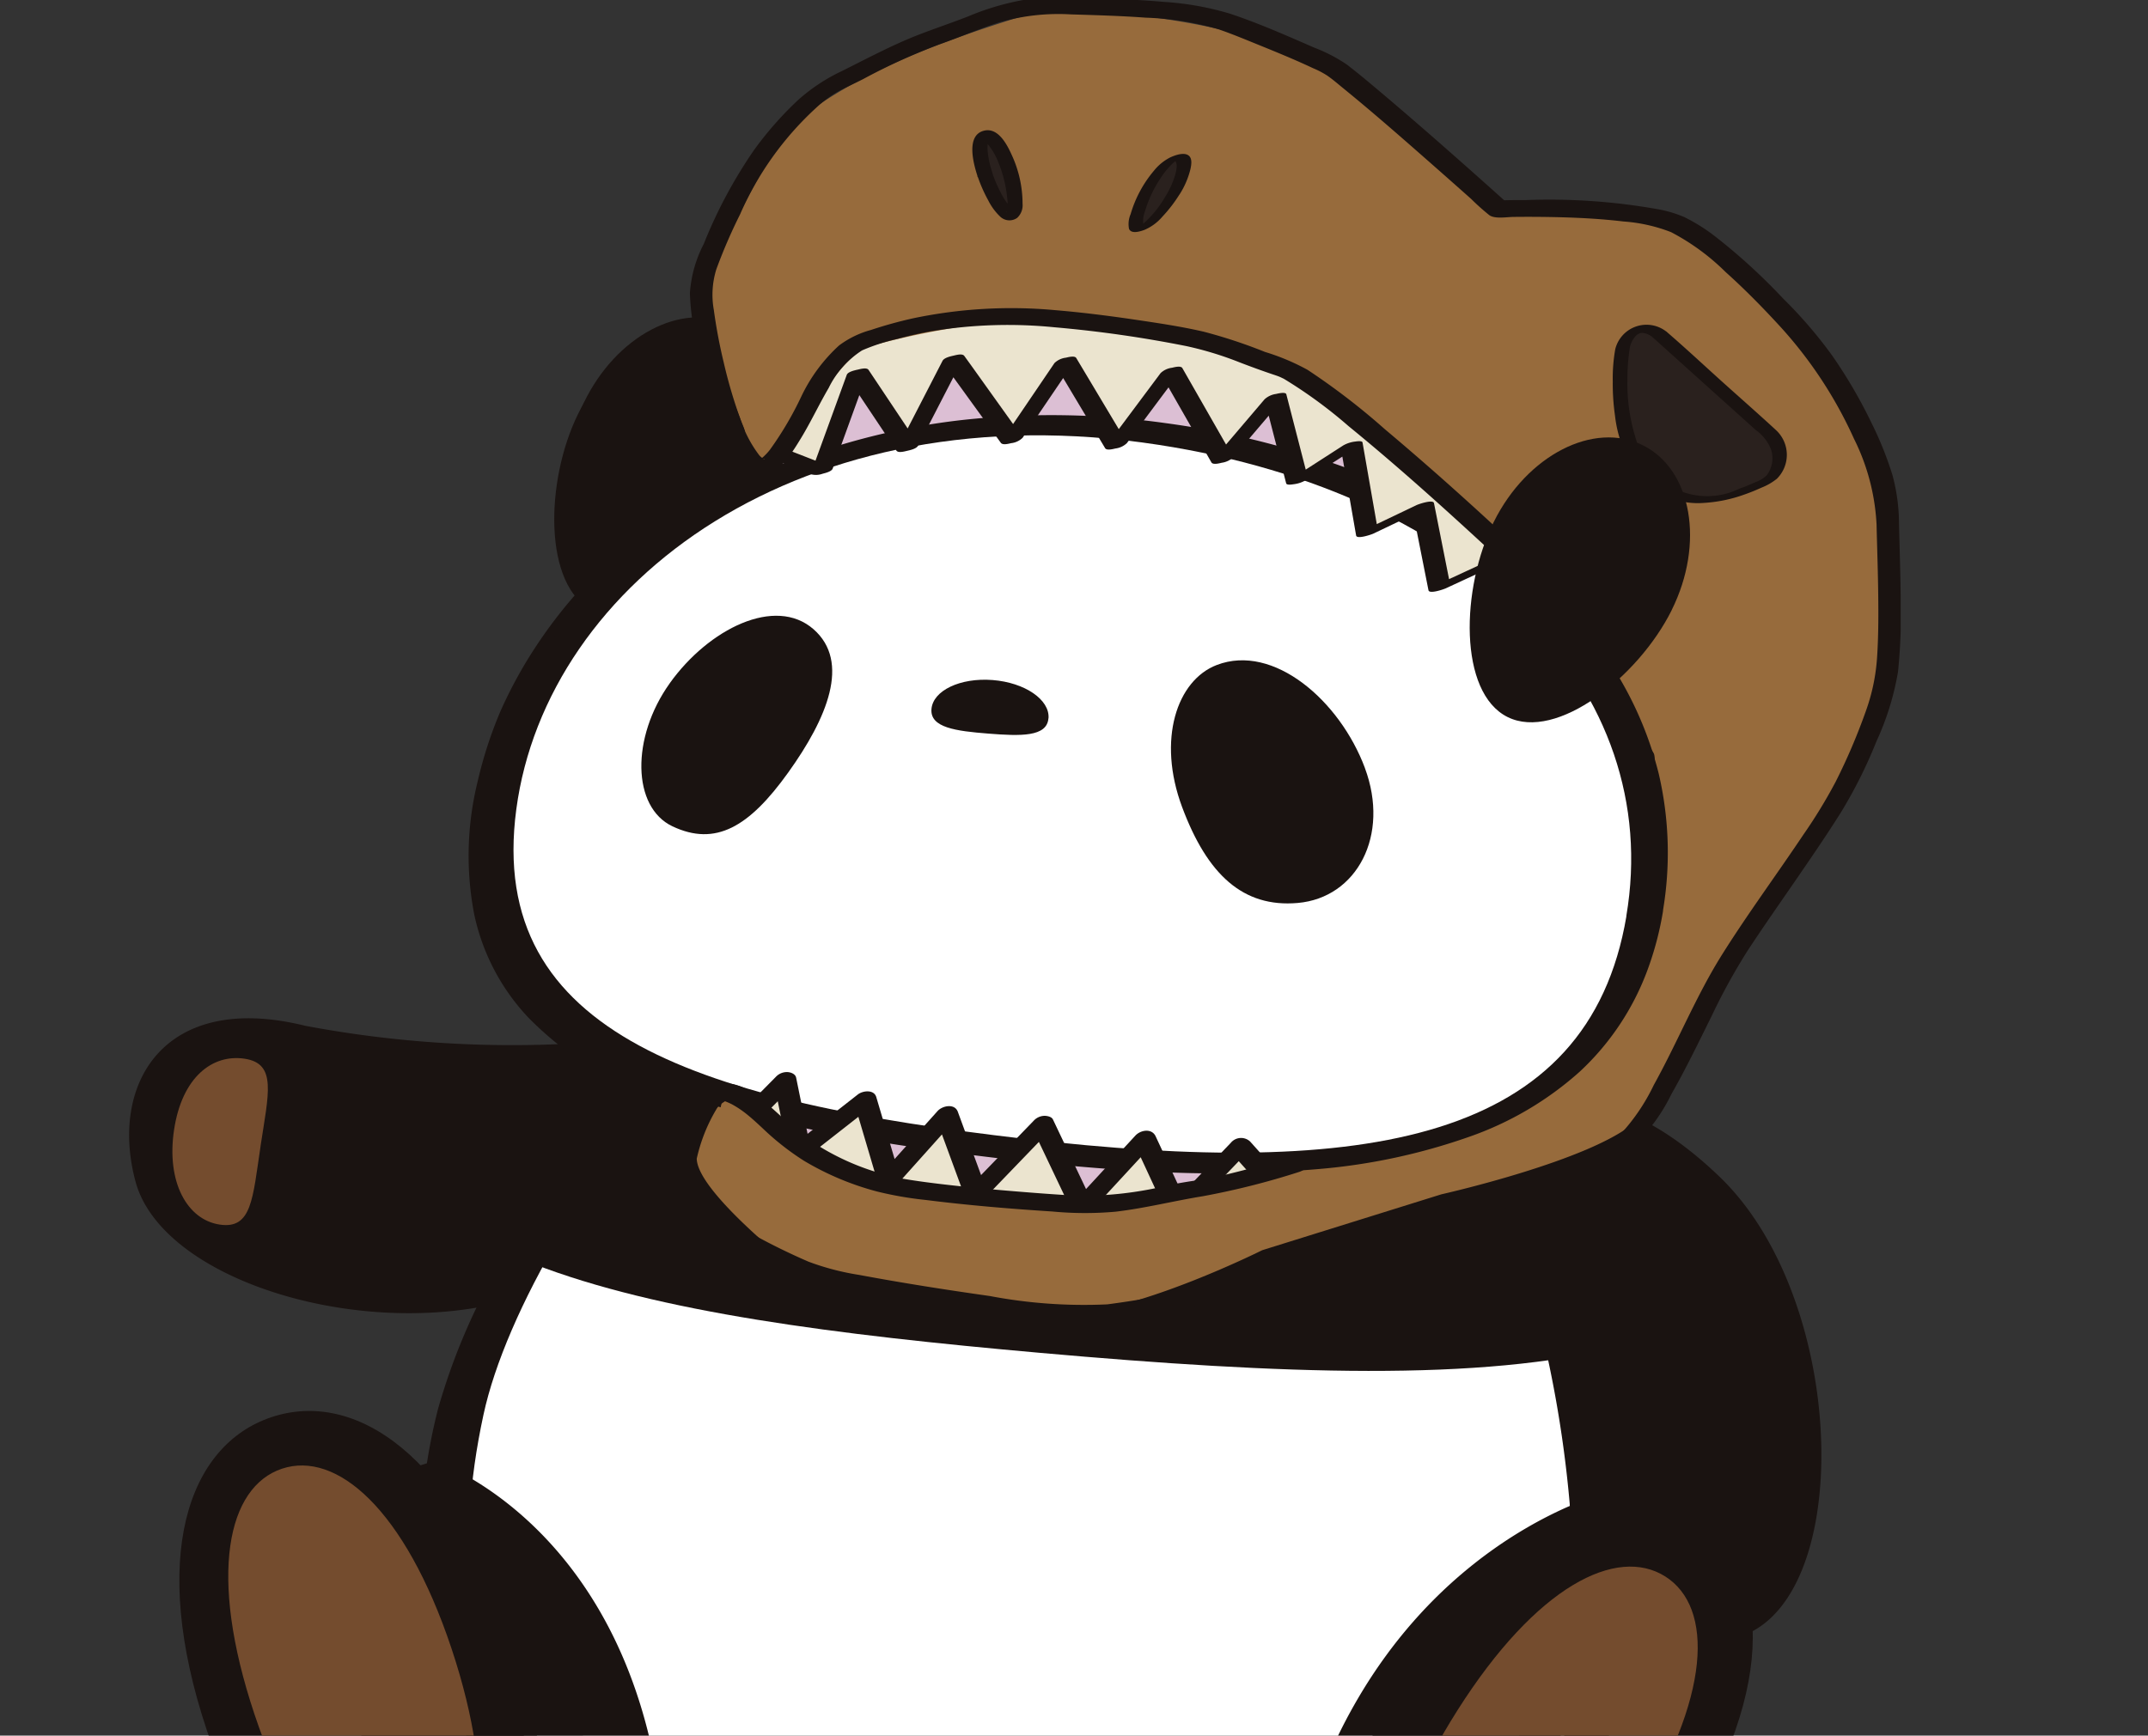 <svg xmlns="http://www.w3.org/2000/svg" xmlns:xlink="http://www.w3.org/1999/xlink" width="73" height="59" viewBox="0 0 73 59">
  <rect x="0" y="0" width="73" height="59" fill="#333333" stroke="none"/>
  <defs>
    <clipPath id="clip-path">
      <rect id="長方形_152" data-name="長方形 152" width="73" height="59" transform="translate(34 942.088)" fill="#fff" stroke="#707070" stroke-width="1"/>
    </clipPath>
    <clipPath id="clip-path-2">
      <rect id="長方形_92" data-name="長方形 92" width="60.207" height="68.74" fill="none"/>
    </clipPath>
  </defs>
  <g id="マスクグループ_12" data-name="マスクグループ 12" transform="translate(-34 -942.088)" clip-path="url(#clip-path)">
    <g id="グループ_256" data-name="グループ 256" transform="translate(38.388 942.001)">
      <g id="グループ_111" data-name="グループ 111" clip-path="url(#clip-path-2)">
        <path id="パス_561" data-name="パス 561" d="M15.374,203.028a37.874,37.874,0,0,1-9.39-.584c-4.8-1.188-6.664,1.977-5.765,5.3,1.069,3.946,10.224,6.1,15.154,2.979,5.522-3.5,4.6-7.811,0-7.691" transform="translate(0 -167.487)" fill="#1a1311"/>
        <path id="パス_562" data-name="パス 562" d="M11.567,213.069c-.27,1.785-.294,2.836-1.393,2.669s-1.817-1.439-1.547-3.224,1.3-2.581,2.4-2.414.809,1.184.539,2.969" transform="translate(-7.099 -174.023)" fill="#744c2e"/>
        <path id="パス_563" data-name="パス 563" d="M96.28,178.076c.038,1.6.041,3.211-.079,4.812l.014-.186a17.122,17.122,0,0,1-1.3,5.753,10.672,10.672,0,0,1-.741,1.37l.127-.2a9.707,9.707,0,0,1-1.332,1.646q-.094.093-.19.183l-.1.09c-.043.039-.2.179-.011.011s.041-.037,0,0l-.1.087q-.111.092-.225.181c-.3.238-.621.455-.947.661-.16.1.375-.226.157-.1l-.125.074q-.135.079-.273.154-.273.15-.553.285c-.093.045-.186.089-.28.132-.193.089.445-.2.221-.1L90.38,193q-.317.135-.64.255-.146.055-.294.106l-.16.055-.081.027c-.235.079.322-.1.3-.1-.23.072-.461.143-.693.208s-.485.13-.73.188c-.122.029-.245.056-.367.084-.189.042.537-.113.216-.046l-.214.043c-.549.108-1.1.2-1.655.269q-.212.028-.425.052l-.216.024-.109.012c-.158.017.474-.047.224-.023-.31.03-.62.057-.931.079-1.38.1-2.764.114-4.147.089l-.268-.005-.133,0,.166,0c-.2-.009-.393-.012-.589-.019q-.511-.019-1.021-.047-1-.055-2-.15c-1.2-.115-2.4-.277-3.592-.5l-.2-.039c-.079-.015-.212-.045.146.03l-.1-.02q-.208-.043-.415-.088-.392-.086-.782-.183-.74-.184-1.47-.411a20.315,20.315,0,0,1-2.577-.992q-.28-.131-.555-.273l.209.108a12.811,12.811,0,0,1-3.818-2.911,10.547,10.547,0,0,1-.743-.96l.105.154a10.513,10.513,0,0,1-1.38-2.911,12.841,12.841,0,0,1-.508-3.194,16.883,16.883,0,0,1,.041-1.908l-.014.186a19.085,19.085,0,0,1,.592-3.565,20.606,20.606,0,0,1,1.7-4.118c.462-.875.966-1.727,1.5-2.56l-.127.2a40.635,40.635,0,0,1,3.7-4.885q1.048-1.186,2.191-2.284.28-.268.565-.529.142-.13.286-.259l.134-.119-.111.1.1-.084q.576-.5,1.176-.973t1.225-.909q.313-.219.632-.428.143-.093.287-.185l.165-.1.062-.038c.134-.084-.338.205-.167.1.415-.25.837-.489,1.268-.71q.312-.16.629-.308l.147-.068c.165-.076-.451.2-.171.077q.168-.073.337-.143.314-.129.633-.245.147-.053.3-.1l.084-.028c.21-.071-.369.118-.311.1l.169-.053q.325-.1.655-.183.148-.037.3-.071l.084-.019c.179-.04-.5.1-.323.069l.169-.034q.325-.062.654-.106l.147-.018.063-.007c.2-.024-.342.034-.29.029.112-.01.224-.02.336-.028q.314-.021.629-.023c.116,0,.231,0,.347,0,.142,0-.3-.009-.248-.007l.094,0,.21.009c.468.022.936.067,1.4.134.225.033.45.072.673.114.177.033-.308-.064-.1-.019l.155.033q.176.039.352.082a14.465,14.465,0,0,1,2.58.9q.305.14.6.294l-.209-.108a16.363,16.363,0,0,1,4.956,4.008c.413.489.8,1,1.16,1.528l-.105-.154a21.784,21.784,0,0,1,2.383,4.638A26.1,26.1,0,0,1,96,174.659a30.008,30.008,0,0,1,.276,3.417c.006.227.488.306.61.321a3.326,3.326,0,0,0,1.231-.129,3.245,3.245,0,0,0,1.131-.5.722.722,0,0,0,.368-.583,27.978,27.978,0,0,0-1.284-7.859,22.326,22.326,0,0,0-3.3-6.479,16.939,16.939,0,0,0-4.761-4.41,15.8,15.8,0,0,0-10.2-2.183,16.847,16.847,0,0,0-3.8.986A23.993,23.993,0,0,0,69.861,161a37.449,37.449,0,0,0-5.351,5.277,40.4,40.4,0,0,0-4.073,5.851,21.637,21.637,0,0,0-2.244,5.188,19.933,19.933,0,0,0-.61,4.557A13.434,13.434,0,0,0,58.1,186a10.92,10.92,0,0,0,2.029,3.79,12.39,12.39,0,0,0,3.65,2.951,22.132,22.132,0,0,0,5.838,2.135,43.928,43.928,0,0,0,8.22.976,42.474,42.474,0,0,0,9.007-.5,19.956,19.956,0,0,0,6.74-2.347,13.046,13.046,0,0,0,2.4-1.821,10.556,10.556,0,0,0,1.532-1.929,12.634,12.634,0,0,0,1.634-4.253,28.2,28.2,0,0,0,.49-5.2c.014-.876,0-1.753-.016-2.629-.006-.227-.488-.306-.61-.321a3.325,3.325,0,0,0-1.231.129,3.246,3.246,0,0,0-1.131.5.722.722,0,0,0-.368.583" transform="translate(-47.696 -129.33)" fill="#1a1311"/>
        <path id="パス_564" data-name="パス 564" d="M106.01,181.375c.232,9.657-.995,17.5-17.03,17.49-19.886-.006-23.134-8.562-21.181-17.61,1.5-6.959,11.96-20.607,21.366-20.607s16.558,8.726,16.845,20.727" transform="translate(-55.756 -133.076)" fill="#fff"/>
        <path id="パス_565" data-name="パス 565" d="M80.041,168.1c4.243,1.645,10.263,2.408,17.238,3.027,8.146.723,14.976.987,19.744-.23-1.72-14.763-10.743-19.935-19.564-19.935-7.642,0-14.208,8.089-17.418,17.139" transform="translate(-66.303 -125.05)" fill="#1a1311"/>
        <path id="パス_566" data-name="パス 566" d="M39.807,290.928l3.559-1.1s7.658,2.538,7.874,14.219a21.91,21.91,0,0,1-9.482,2.018Z" transform="translate(-32.975 -240.081)" fill="#1a1311"/>
        <path id="パス_567" data-name="パス 567" d="M228.2,310.324a17.729,17.729,0,0,0,6.958-2.3c3.218-1.988,4.346-12.336,4.346-12.336s-9.3,2.079-11.3,14.635" transform="translate(-189.037 -244.939)" fill="#1a1311"/>
        <path id="パス_568" data-name="パス 568" d="M272.82,223.323a40.033,40.033,0,0,1,1.914,9.209c.168,4.93,3.541,5.947,6.337,4.26,3.323-2.005,2.906-11.375-1.231-15.365-4.633-4.469-8.329-2.513-7.021,1.9" transform="translate(-225.775 -181.325)" fill="#1a1311"/>
        <path id="パス_569" data-name="パス 569" d="M250.37,309.058c-3.309,5.222-7.483,7.243-10.029,5.63s-2.5-6.251.81-11.473,7.1-6.638,9.645-5.024,2.884,5.645-.426,10.867" transform="translate(-197.598 -246.489)" fill="#1a1311"/>
        <path id="パス_570" data-name="パス 570" d="M257.449,319.452c-2.68,4.229-5.723,6.079-7.37,5.035s-1.273-4.585,1.407-8.814,5.413-5.588,7.059-4.545,1.584,4.095-1.1,8.324" transform="translate(-206.339 -257.451)" fill="#744c2e"/>
        <path id="パス_571" data-name="パス 571" d="M21.236,287.362c1.958,5.864.889,10.376-1.97,11.331s-6.425-2.01-8.383-7.874-.662-9.7,2.2-10.651,6.2,1.33,8.156,7.194" transform="translate(-8.24 -231.908)" fill="#1a1311"/>
        <path id="パス_572" data-name="パス 572" d="M27.22,296.978c1.586,4.749,1.1,8.276-.751,8.894s-4.359-1.909-5.945-6.658-.914-7.726.935-8.343,4.175,1.359,5.761,6.107" transform="translate(-16.265 -240.857)" fill="#744c2e"/>
        <path id="パス_573" data-name="パス 573" d="M92.388,69.161c-1.091,2.265-3.826,4.481-5.494,3.677s-1.639-4.324-.548-6.588,3.328-3.449,5-2.645,2.136,3.292,1.045,5.557" transform="translate(-70.889 -52.479)" fill="#1a1311"/>
        <path id="パス_574" data-name="パス 574" d="M104.826,97.16a11.541,11.541,0,0,1-.289,1.332l.093-.327a8.8,8.8,0,0,1-1.026,2.319l.2-.309a7.8,7.8,0,0,1-1.174,1.422l.289-.275a8.538,8.538,0,0,1-1.374,1.052l.367-.226a10.838,10.838,0,0,1-1.889.91l.433-.161a16.328,16.328,0,0,1-2.944.762l.455-.077a32.882,32.882,0,0,1-6.321.344l.431.012c-1.853-.053-3.7-.2-5.546-.395-1.791-.188-3.579-.412-5.353-.723-.9-.157-1.789-.338-2.674-.552l.388.094a20.707,20.707,0,0,1-4.633-1.642l.325.169a9.914,9.914,0,0,1-2.326-1.633l.244.237A6.818,6.818,0,0,1,71.12,97.6l.144.3a7.076,7.076,0,0,1-.658-2.545l.025.33a10.921,10.921,0,0,1,.424-3.714l-.093.327a12.931,12.931,0,0,1,1.526-3.371l-.2.309a14.639,14.639,0,0,1,2.22-2.684l-.289.275a16.553,16.553,0,0,1,2.707-2.079l-.367.226a18.61,18.61,0,0,1,3.23-1.569l-.433.161a21.012,21.012,0,0,1,3.786-1.006l-.455.077a24.183,24.183,0,0,1,4.664-.311l-.431-.012a28.651,28.651,0,0,1,5.843.8l-.387-.094a24.149,24.149,0,0,1,5.41,1.989l-.325-.169a17.619,17.619,0,0,1,4.136,2.936l-.244-.237a13.118,13.118,0,0,1,2.673,3.652l-.144-.3a11.177,11.177,0,0,1,1.076,3.991l-.025-.33a11.627,11.627,0,0,1-.111,2.609.959.959,0,0,0,.412.865,1.789,1.789,0,0,0,1.144.276,1.923,1.923,0,0,0,1.833-1.376,12.193,12.193,0,0,0-.221-4.827,12.661,12.661,0,0,0-2.061-4.308,16.12,16.12,0,0,0-3.706-3.585,22.041,22.041,0,0,0-5.183-2.666,29.524,29.524,0,0,0-6.434-1.52,27.142,27.142,0,0,0-6.746-.03,24.149,24.149,0,0,0-6.221,1.632,19.109,19.109,0,0,0-4.712,2.791,16.146,16.146,0,0,0-3.391,3.7A15.249,15.249,0,0,0,68.3,90.361a14.242,14.242,0,0,0-.773,2.378,10.521,10.521,0,0,0-.117,4.543,7.327,7.327,0,0,0,1.841,3.5,11.925,11.925,0,0,0,3.839,2.6,25.947,25.947,0,0,0,5.075,1.561c1.929.423,3.888.706,5.849.937,2.133.251,4.274.451,6.421.531a40.691,40.691,0,0,0,5.882-.129,25.718,25.718,0,0,0,2.776-.448,17.843,17.843,0,0,0,2.479-.759,10.78,10.78,0,0,0,3.6-2.191,9.189,9.189,0,0,0,1.438-1.674,9.758,9.758,0,0,0,1.027-2.013,12.666,12.666,0,0,0,.578-2.274.959.959,0,0,0-.412-.866,1.79,1.79,0,0,0-1.144-.276,1.924,1.924,0,0,0-1.833,1.376" transform="translate(-55.679 -66.099)" fill="#1a1311"/>
        <path id="パス_575" data-name="パス 575" d="M114.721,103.151c-1.194,7.643-8.665,8.969-20.258,7.777-10.756-1.105-18.2-3.2-17.27-10.9.924-7.681,9.456-14.292,21.521-12.59,10.7,1.51,17.2,8.07,16.008,15.714" transform="translate(-63.879 -72.207)" fill="#fff"/>
        <path id="パス_576" data-name="パス 576" d="M271.555,92.975c-1.091,2.265-3.826,4.481-5.494,3.677s-1.639-4.324-.548-6.588,3.328-3.449,5-2.645,2.136,3.292,1.045,5.557" transform="translate(-219.305 -72.206)" fill="#1a1311"/>
        <path id="パス_577" data-name="パス 577" d="M162.922,137.658c-.041.629-.929.614-2.021.542s-1.974-.173-1.933-.8.96-1.081,2.052-1.009,1.943.64,1.9,1.269" transform="translate(-131.683 -112.974)" fill="#1a1311"/>
        <path id="パス_578" data-name="パス 578" d="M212.749,135.489c.879,2.264-.212,4.385-2.207,4.587-1.848.187-3.068-.922-3.946-3.186s-.238-4.281,1.108-4.816c1.907-.759,4.167,1.151,5.046,3.415" transform="translate(-170.803 -109.266)" fill="#1a1311"/>
        <path id="パス_579" data-name="パス 579" d="M102.967,126.65c-1.291,1.856-1.221,4.205.156,4.833,1.461.666,2.588-.008,3.879-1.864s2.067-3.768.8-4.855c-1.3-1.115-3.54.031-4.831,1.886" transform="translate(-84.529 -102.986)" fill="#1a1311"/>
        <path id="パス_580" data-name="パス 580" d="M105.877,99.461a10.38,10.38,0,0,1-.811,2.694l.086-.182a8.248,8.248,0,0,1-.675,1.176q-.189.272-.4.527c-.034.041-.153.23-.2.236-.008,0,.178-.193.091-.1l-.059.063q-.065.069-.132.137-.226.228-.47.437-.119.1-.242.2l-.124.1-.056.042c-.156.12.111-.068.113-.081-.006.045-.234.164-.276.192q-.141.094-.286.183c-.2.12-.4.232-.6.34s.3-.146.1-.051l-.151.073q-.17.081-.342.155-.335.146-.679.27l-.148.053c-.258.09.361-.121.1-.034q-.191.063-.383.12-.365.109-.734.2c-.255.063-.511.118-.769.17.541-.11.028-.007-.114.018s-.278.047-.417.068c-.583.09-1.169.156-1.757.2q-.218.018-.436.032l-.221.014c-.041,0-.083,0-.124.007.072-.007.33-.017.115-.007q-.469.023-.939.033c-.666.015-1.333.012-2,0-1.479-.036-2.957-.138-4.43-.278l-.557-.054-.25-.026-.157-.016c-.107-.011.269.029.026,0q-.587-.064-1.173-.134-1.112-.132-2.222-.288c-1.376-.2-2.749-.426-4.107-.721-.616-.134-1.229-.282-1.836-.448q-.439-.12-.874-.254c-.075-.023-.149-.048-.223-.07,0,0,.234.076.1.031l-.088-.029q-.217-.072-.433-.148a15.749,15.749,0,0,1-2.88-1.318q-.3-.183-.6-.384l.165.115a7.752,7.752,0,0,1-2.3-2.411l.089.153a7.237,7.237,0,0,1-.918-3.627q0,.089,0,.177a11.952,11.952,0,0,1,1.172-5.026l-.086.182a13.688,13.688,0,0,1,1.437-2.374q.215-.286.445-.561.112-.134.227-.266l.116-.131c.041-.046.119-.123-.072.08l.075-.081q.492-.532,1.034-1.017.562-.5,1.17-.952a.463.463,0,0,0,.075-.055s-.241.174-.113.083l.133-.095q.163-.115.328-.225.324-.217.658-.419t.686-.4q.17-.093.342-.182c.091-.047.323-.158-.063.031L78,85.521q.739-.361,1.507-.658.189-.073.381-.142l.193-.069c.284-.1-.292.1-.058.019q.406-.136.818-.255c.555-.16,1.116-.295,1.681-.411.149-.031-.327.064-.177.035l.107-.02.215-.04q.23-.041.461-.077.441-.07.884-.121.465-.055.932-.091c.153-.012.306-.022.46-.031s-.286.014-.14.008l.116-.006.262-.011q.97-.034,1.94.006.507.021,1.014.061.249.02.5.044c.081.008.361.048.036,0,.094.013.189.021.284.032a29.591,29.591,0,0,1,3.944.742q.45.117.9.249.219.065.438.134c.036.011.072.025.108.035-.232-.064-.119-.039-.066-.021l.241.08q.849.288,1.675.637a20.968,20.968,0,0,1,3.038,1.582q.334.212.659.437l-.165-.115a15.426,15.426,0,0,1,3.655,3.5,12.932,12.932,0,0,1,.736,1.125l-.089-.153a11.458,11.458,0,0,1,1.478,4.37,11.34,11.34,0,0,1,.078,1.317c0-.059,0-.118,0-.177a11.983,11.983,0,0,1-.158,1.918c-.089.544.715.584,1.074.532a2.341,2.341,0,0,0,.942-.32c.183-.12.434-.291.473-.525a11.925,11.925,0,0,0-.156-4.717,12.331,12.331,0,0,0-2-4.255,15.208,15.208,0,0,0-3.52-3.452,21.624,21.624,0,0,0-5.08-2.679,29.16,29.16,0,0,0-6.357-1.56,28.053,28.053,0,0,0-6.9-.08,23.7,23.7,0,0,0-6.108,1.548,19.855,19.855,0,0,0-4.879,2.827,15.894,15.894,0,0,0-3.354,3.611,13.55,13.55,0,0,0-1.9,4.246,10.355,10.355,0,0,0-.189,4.449,7.087,7.087,0,0,0,1.773,3.423,10.993,10.993,0,0,0,3.492,2.386,25.626,25.626,0,0,0,4.948,1.592c1.962.448,3.955.752,5.95,1,2.226.281,4.462.512,6.7.618A40.57,40.57,0,0,0,96.672,108a20.732,20.732,0,0,0,5.088-1.116,11.183,11.183,0,0,0,3.786-2.247,9.006,9.006,0,0,0,2.3-3.479,10.9,10.9,0,0,0,.523-2.008c.091-.544-.717-.584-1.074-.532a2.347,2.347,0,0,0-.943.32c-.183.12-.433.291-.473.525" transform="translate(-56.131 -68.117)" fill="#1a1311"/>
        <path id="パス_581" data-name="パス 581" d="M113.182,102.686c-1.276,7.738-8.861,9.017-20.6,7.709C81.685,109.182,74.16,107,75.166,99.2c1-7.778,9.709-14.406,21.924-12.577,10.838,1.623,17.367,8.329,16.091,16.067" transform="translate(-62.191 -71.499)" fill="#fff"/>
        <path id="パス_582" data-name="パス 582" d="M162.289,137.419c-.047.637-.947.614-2.053.532s-2-.192-1.952-.83.982-1.087,2.089-1.005,1.964.665,1.917,1.3" transform="translate(-131.115 -112.746)" fill="#1a1311"/>
        <path id="パス_583" data-name="パス 583" d="M212.739,135.675c.871,2.3-.253,4.443-2.277,4.631-1.875.174-3.1-.961-3.973-3.264s-.2-4.341,1.164-4.872c1.94-.753,4.215,1.2,5.086,3.506" transform="translate(-170.725 -109.349)" fill="#1a1311"/>
        <path id="パス_584" data-name="パス 584" d="M101.441,125.855c-1.325,1.87-1.274,4.252.116,4.9,1.475.688,2.624.014,3.949-1.856s2.128-3.8.848-4.915c-1.312-1.142-3.588,0-4.913,1.87" transform="translate(-83.235 -102.327)" fill="#1a1311"/>
        <path id="パス_585" data-name="パス 585" d="M272.495,97.187c-1.126,2.286-3.917,4.509-5.6,3.68s-1.624-4.4-.5-6.683,3.4-3.468,5.088-2.638,2.137,3.355,1.011,5.642" transform="translate(-220.002 -75.614)" fill="#1a1311"/>
        <path id="パス_586" data-name="パス 586" d="M91.081,71.5c-1.126,2.286-3.917,4.509-5.6,3.68s-1.624-4.4-.5-6.683,3.4-3.468,5.088-2.638,2.137,3.355,1.011,5.642" transform="translate(-69.724 -54.336)" fill="#1a1311"/>
        <rect id="長方形_90" data-name="長方形 90" width="5.999" height="20.139" transform="translate(20.842 40.532) rotate(-87.955)" fill="#dcbfd4"/>
        <rect id="長方形_91" data-name="長方形 91" width="5.999" height="23.266" transform="translate(21.51 15.817) rotate(-87.955)" fill="#dcbfd4"/>
        <path id="パス_587" data-name="パス 587" d="M92.321,70.746c-1.128,2.265-3.909,4.46-5.577,3.629S85.151,70,86.279,67.737s3.395-3.427,5.063-2.6,2.107,3.34.979,5.605" transform="translate(-70.79 -53.738)" fill="#1a1311"/>
        <path id="パス_588" data-name="パス 588" d="M139.95,40.17s-4.5,1.126-6.493,1.74a32.955,32.955,0,0,1-8.28,1.334c-.652.026-6.255-.157-8.1-1.318-1.052-.663-3.439-2.519-3.439-2.519a5.674,5.674,0,0,0-1.233,2.464c.02,1.171,3.533,3.881,3.533,3.881s7.4,1.465,9.119,1.39c2.463-.107,6.566-2.158,6.566-2.158l6.09-1.9s5.108-1.143,6.6-2.474c1.091-.971,3.423-6.28,3.423-6.28s3.628-4.7,4.414-6.8c1.21-3.228,1.1-10.174-1.631-12.657-.981-.892-3.687-4.608-5.033-4.832-1.267-.211-5.973-.425-5.973-.425s-3.9-3.216-5.633-4.679c-1.783-1.5-8.4-2.544-10.739-1.8-2.219.7-5.588,1.866-7.718,3.794a40.921,40.921,0,0,0-2.738,5.342c-.271.829,1.05,4.118,1.565,5.344.119.283.57.855.775.652,1.165-1.15,2.362-4.292,3.853-4.624,2.13-.475,11.422.327,12.524.734,1.38.51,3.428,3.295,5.262,4.834,2.144,1.8,7.32,7.269,8.258,8.87.532.908-4.976,12.085-4.976,12.085" transform="translate(-93.114 -2.398)" fill="#976b3c"/>
        <path id="パス_589" data-name="パス 589" d="M296.6,65.83l3.726,3.352a1.027,1.027,0,0,1-.115,1.622,3.681,3.681,0,0,1-3.492.263c-1.406-.852-1.618-3.113-1.4-4.7a.763.763,0,0,1,1.284-.534" transform="translate(-244.572 -54.357)" fill="#2a211e"/>
        <path id="パス_590" data-name="パス 590" d="M295.168,65.288l1.438,1.294,2.047,1.841a1.484,1.484,0,0,1,.514.649.964.964,0,0,1-.136.881.987.987,0,0,1-.376.235c-.183.084-.369.162-.559.227a2.476,2.476,0,0,1-3.5-1.634,6.277,6.277,0,0,1-.306-2.1,6.863,6.863,0,0,1,.074-1.007.808.808,0,0,1,.2-.439.323.323,0,0,1,.217-.115.6.6,0,0,1,.385.168.338.338,0,0,0,.329,0c.051-.022.219-.124.133-.2a1.094,1.094,0,0,0-1.751.585,5.669,5.669,0,0,0-.085,1.1,7.567,7.567,0,0,0,.076,1.161,4.2,4.2,0,0,0,.8,2.039,2.639,2.639,0,0,0,2.217.927,4.891,4.891,0,0,0,1.361-.278q.306-.106.6-.241a2.014,2.014,0,0,0,.521-.3,1.145,1.145,0,0,0-.024-1.653c-.583-.538-1.18-1.062-1.77-1.592-.637-.573-1.265-1.161-1.913-1.721l-.035-.032c-.129-.116-.6.074-.463.194" transform="translate(-243.37 -53.717)" fill="#1a1311"/>
        <path id="パス_591" data-name="パス 591" d="M200.565,32.909c-.363.593-.983,1.247-1.18,1.126s.1-.97.466-1.563.817-.976,1.014-.856.063.7-.3,1.293" transform="translate(-165.113 -26.172)" fill="#2a211e"/>
        <path id="パス_592" data-name="パス 592" d="M199.088,32.455a3.7,3.7,0,0,1-.828.983c-.022.017-.049.031-.069.049s-.038.006-.019.011c.052.015.191-.143.222-.042a.324.324,0,0,1-.046-.077.861.861,0,0,1,.05-.418,4.2,4.2,0,0,1,.56-1.182,2.6,2.6,0,0,1,.431-.506c.044-.038.123-.09.15-.114s.1-.026-.045.013l-.111.017h-.011c0,.006.041.019.051.03.106.112.043.355.009.479a3.031,3.031,0,0,1-.344.758c-.043.072.177.04.2.037.084-.016.244-.047.294-.13a2.828,2.828,0,0,0,.367-.855c.03-.139.072-.364-.064-.465-.162-.121-.468-.005-.625.067a1.7,1.7,0,0,0-.555.456,4.024,4.024,0,0,0-.789,1.472.851.851,0,0,0-.054.5c.079.187.386.085.521.036a1.642,1.642,0,0,0,.611-.449,4.8,4.8,0,0,0,.588-.766c.044-.071-.178-.04-.2-.037-.085.016-.242.047-.294.129" transform="translate(-163.88 -25.671)" fill="#1a1311"/>
        <path id="パス_593" data-name="パス 593" d="M168.672,28.672c.223.659.683,1.433.9,1.359s.114-.968-.109-1.627-.581-1.133-.8-1.058-.215.668.008,1.327" transform="translate(-139.582 -22.646)" fill="#2a211e"/>
        <path id="パス_594" data-name="パス 594" d="M167.155,27.852a5.046,5.046,0,0,0,.354.8,1.993,1.993,0,0,0,.417.565.454.454,0,0,0,.569.034.581.581,0,0,0,.183-.479,3.958,3.958,0,0,0-.354-1.629c-.159-.358-.465-.978-.958-.855-.635.159-.346,1.163-.211,1.569.075.228.572.091.5-.134a3.127,3.127,0,0,1-.162-.726,1.333,1.333,0,0,1,0-.263.557.557,0,0,1,.015-.091.313.313,0,0,0,.018-.044c0-.031.007-.006,0-.009a.642.642,0,0,1-.155.048c-.03,0-.013-.005,0,0a.556.556,0,0,1,.145.133,2.151,2.151,0,0,1,.31.522,4.294,4.294,0,0,1,.328,1.269,1.217,1.217,0,0,1-.012.455c.007-.022-.018.045-.02.043-.045-.053.3-.094.234-.088.007,0,.017.008,0-.005a.483.483,0,0,1-.062-.051,2.121,2.121,0,0,1-.345-.5,4.52,4.52,0,0,1-.3-.691c-.078-.227-.575-.09-.5.134" transform="translate(-138.314 -21.758)" fill="#1a1311"/>
        <path id="パス_595" data-name="パス 595" d="M106.685,99.89a10.343,10.343,0,0,1-.8,2.638l.085-.181a8.217,8.217,0,0,1-.671,1.169q-.187.27-.4.524c-.034.041-.151.228-.2.234-.008,0,.177-.192.09-.1l-.059.063q-.065.069-.131.136-.224.226-.466.434-.118.1-.24.2l-.123.1-.056.042c-.156.119.111-.07.112-.081,0,.04-.236.165-.274.19q-.14.093-.284.181c-.195.119-.395.228-.6.336-.14.075.208-.1.181-.091l-.082.041-.149.072q-.168.08-.339.154-.332.144-.673.267l-.147.052c-.178.063.333-.112.193-.066l-.093.031q-.189.062-.379.118-.361.107-.728.2-.183.045-.366.085l-.186.04-.083.017c-.218.044.127-.026.167-.033-.273.048-.545.1-.819.141-.578.088-1.159.151-1.742.2q-.216.017-.432.031l-.219.013c-.147.009.341-.017.14-.008l-.148.007q-.465.022-.931.03c-.66.013-1.321.008-1.981-.011-1.466-.041-2.93-.147-4.39-.291l-.552-.056.091.01-.124-.013-.343-.038q-.583-.065-1.166-.137-1.105-.136-2.208-.3c-1.368-.2-2.732-.434-4.082-.732-.612-.135-1.221-.284-1.825-.451q-.436-.121-.868-.255c-.065-.02-.348-.115-.039-.012l-.175-.058q-.216-.072-.43-.148a15.777,15.777,0,0,1-2.863-1.317q-.3-.182-.592-.382l.164.114a7.718,7.718,0,0,1-2.308-2.426l.088.152a7.168,7.168,0,0,1-.9-3.564v.176a11.828,11.828,0,0,1,1.151-4.95l-.085.181A13.545,13.545,0,0,1,73.821,90.2q.213-.284.44-.557.111-.133.225-.264l.115-.131c.041-.046.117-.124-.072.079l.074-.08q.487-.529,1.024-1.009.557-.5,1.159-.945a.465.465,0,0,0,.074-.054s-.24.173-.113.082l.132-.094q.161-.114.325-.224.321-.215.652-.416t.679-.392q.169-.092.339-.181c.09-.047.32-.158-.063.031l.174-.086q.732-.359,1.493-.653.188-.073.377-.141l.191-.068.1-.033c.185-.065-.3.1-.154.053.269-.089.538-.174.81-.253q.824-.239,1.665-.408c.267-.054-.339.065-.07.014l.213-.039q.228-.041.456-.077.436-.069.875-.12.461-.054.923-.09c.152-.012.3-.021.455-.031s-.285.015-.14.008l.115-.006.26-.011q.96-.034,1.921.006.5.021,1,.06.247.02.493.043c.081.008.359.047.035,0,.093.013.187.021.281.032a29.387,29.387,0,0,1,3.925.74q.447.117.891.248.218.065.436.134c.036.011.072.024.108.034-.23-.063-.118-.038-.066-.021l.24.08q.845.287,1.668.634a20.948,20.948,0,0,1,3.024,1.573q.333.211.657.435L101,87.991a15.4,15.4,0,0,1,3.654,3.5,12.807,12.807,0,0,1,.743,1.136l-.088-.152a11.11,11.11,0,0,1,1.541,5.648c0-.059,0-.117,0-.176a11.884,11.884,0,0,1-.166,1.946c-.091.54.712.58,1.067.528a2.329,2.329,0,0,0,.936-.317c.182-.12.43-.288.469-.521a11.837,11.837,0,0,0-.134-4.683,12.244,12.244,0,0,0-1.97-4.233,15.1,15.1,0,0,0-3.479-3.442,21.464,21.464,0,0,0-5.032-2.681,28.952,28.952,0,0,0-6.3-1.576,27.852,27.852,0,0,0-6.852-.108,23.536,23.536,0,0,0-6.07,1.512,19.711,19.711,0,0,0-4.856,2.787,15.78,15.78,0,0,0-3.346,3.57,13.459,13.459,0,0,0-1.9,4.207,10.279,10.279,0,0,0-.207,4.416,7.034,7.034,0,0,0,1.745,3.406,10.917,10.917,0,0,0,3.456,2.384,25.448,25.448,0,0,0,4.906,1.6c1.946.453,3.923.765,5.9,1.023,2.209.289,4.428.527,6.653.642a40.257,40.257,0,0,0,5.841-.084,20.581,20.581,0,0,0,5.055-1.088,11.1,11.1,0,0,0,3.767-2.217,8.942,8.942,0,0,0,2.3-3.445,10.8,10.8,0,0,0,.528-1.991c.092-.54-.713-.579-1.067-.528a2.327,2.327,0,0,0-.936.317c-.183.12-.429.288-.469.521" transform="translate(-57.035 -68.5)" fill="#1a1311"/>
        <path id="パス_596" data-name="パス 596" d="M113.936,103.094c-1.3,7.676-8.838,8.912-20.489,7.561-10.81-1.253-18.271-3.456-17.237-11.2,1.03-7.717,9.7-14.259,21.823-12.388,10.753,1.66,17.205,8.347,15.9,16.023" transform="translate(-63.051 -71.859)" fill="#fff"/>
        <path id="パス_597" data-name="パス 597" d="M162.84,136.446c-.05.633-.943.606-2.041.519s-1.984-.2-1.934-.832.98-1.075,2.078-.989,1.947.669,1.9,1.3" transform="translate(-131.597 -111.94)" fill="#1a1311"/>
        <path id="パス_598" data-name="パス 598" d="M212.891,134.953c.854,2.29-.271,4.41-2.281,4.587-1.863.164-3.075-.968-3.93-3.258s-.183-4.311,1.178-4.832c1.929-.739,4.179,1.213,5.033,3.5" transform="translate(-170.893 -108.758)" fill="#1a1311"/>
        <path id="パス_599" data-name="パス 599" d="M102.393,124.753c-1.323,1.85-1.284,4.216.093,4.866,1.461.689,2.6.026,3.928-1.825s2.129-3.765.864-4.876c-1.3-1.139-3.563-.015-4.886,1.835" transform="translate(-84.018 -101.441)" fill="#1a1311"/>
        <path id="パス_600" data-name="パス 600" d="M144.048,50.835,142.148,53l-.851-1.063-11.638-3-1.9,3.4-3.2,3.448,2.164.842,1.209-3.331,1.7,2.544,1.556-3.02,1.995,2.755L135,52.887l1.718,2.874,1.89-2.532,1.724,3.017,1.81-2.126.731,2.837,1.862-1.2.519,2.975,1.909-.912.55,2.773,2-.925.31-1.994Z" transform="translate(-103.178 -40.539)" fill="#ebe4cf"/>
        <path id="パス_601" data-name="パス 601" d="M141.875,50.2l-1.661,1.894-.239.273.741-.17-.4-.5a5.843,5.843,0,0,0-.449-.561,1,1,0,0,0-.4-.128l-2.47-.637-3.668-.945-3.419-.881c-.571-.147-1.143-.325-1.72-.443l-.025-.007a.8.8,0,0,0-.385.052c-.086.027-.242.068-.291.155l-1.805,3.226c-.023.041-.088.117-.092.164s.027-.026.021-.018-.024.025-.035.038l-.442.477L123.54,53.9l-1.126,1.214c-.015.016-.067.068-.017.088l2.164.842a.66.66,0,0,0,.38-.022c.087-.023.3-.073.34-.17l1.057-2.913.152-.418-.741.17,1.485,2.224.214.32c.059.089.273.03.35.012.109-.025.332-.07.39-.182l1.363-2.644.193-.375-.741.17,1.749,2.416.245.339c.064.088.269.031.35.012a.665.665,0,0,0,.39-.182l1.6-2.358.227-.335-.741.17,1.505,2.518.213.356c.054.09.278.029.35.012a.685.685,0,0,0,.39-.182l1.653-2.215.237-.317-.741.17,1.509,2.64.215.377c.052.091.28.029.35.012a.722.722,0,0,0,.39-.182l1.581-1.857.229-.269-.741.17.639,2.479.092.358c.019.073.218.036.254.031a1.055,1.055,0,0,0,.4-.13l1.862-1.2-.657.1.454,2.6.065.373c.024.138.525-.035.585-.064l1.909-.912-.585.064.48,2.421.07.352c.028.139.523-.035.585-.064l1.269-.588.657-.3c.087-.04.2-.076.232-.17a.952.952,0,0,0,.023-.145l.257-1.654c.01-.066.044-.153.016-.211a1,1,0,0,0-.154-.177l-1.841-2.107-2.5-2.856q-.724-.829-1.449-1.658l-.023-.026c-.082-.094-.3-.028-.4,0-.028.008-.4.137-.347.2l.86.985,1.929,2.208,2.02,2.312c.376.43.781.847,1.133,1.3.026.033.027.028.03.064a.9.9,0,0,1-.029.188l-.048.308-.215,1.378-.015.1.162-.137-2,.925.585-.063-.48-2.421-.07-.352c-.027-.138-.523.034-.585.063l-1.909.912.585-.064-.454-2.6-.065-.373c-.013-.072-.224-.035-.254-.031a1.052,1.052,0,0,0-.4.13l-1.862,1.2.657-.1-.639-2.479-.092-.358c-.024-.093-.3-.023-.35-.012a.722.722,0,0,0-.39.182l-1.581,1.857-.229.269.741-.17-1.509-2.64-.215-.377c-.052-.091-.28-.029-.35-.012a.685.685,0,0,0-.39.182l-1.653,2.215-.236.317.741-.17-1.505-2.518-.213-.356c-.054-.09-.278-.029-.35-.012a.667.667,0,0,0-.39.182l-1.6,2.358-.227.335.741-.17L130,52.355l-.245-.339c-.064-.088-.269-.031-.35-.012-.109.025-.332.07-.39.182l-1.363,2.644-.193.375.741-.17-1.485-2.224-.214-.32c-.059-.089-.273-.03-.35-.012-.1.022-.35.072-.39.182L124.7,55.574l-.152.418.72-.193-2.164-.842-.017.088,2.565-2.764.534-.575a1.1,1.1,0,0,0,.169-.21l.956-1.709.91-1.626-.676.207,1.154.3,2.785.718,3.357.865,2.913.751.955.246a2.775,2.775,0,0,0,.453.117.136.136,0,0,1,.02.005l-.065-.037.851,1.063c.069.086.264.032.35.012a.732.732,0,0,0,.39-.182l1.661-1.894.239-.273c.081-.093-.277-.057-.294-.054a.781.781,0,0,0-.441.194" transform="translate(-101.372 -39.831)" fill="#1a1311"/>
        <path id="パス_602" data-name="パス 602" d="M138.569,218.631l-1.7-1.9-2.108,2.2-1.134-2.451-2.124,2.3-1.335-2.806-2.279,2.355-.987-2.688-1.971,2.2-.8-2.706L121.9,216.89l-.49-2.407-1.761,1.781,1.472,1.217.458.648,1.192.522,9.934,3.441,1.93-2.782Z" transform="translate(-99.114 -177.671)" fill="#ebe4cf"/>
        <path id="パス_603" data-name="パス 603" d="M137.079,217.059l-1.485-1.661-.214-.239a.451.451,0,0,0-.657.046l-1.847,1.928-.262.273.69.024-.994-2.147-.14-.3c-.13-.28-.508-.22-.69-.024l-1.862,2.018-.262.284.657-.046-1.166-2.452-.168-.354c-.048-.1-.216-.128-.312-.122a.509.509,0,0,0-.344.168l-1.992,2.058-.287.3.69.024-.865-2.355-.122-.333c-.107-.292-.523-.21-.69-.024l-1.726,1.928-.246.275.69.024-.7-2.367-.1-.338c-.078-.263-.457-.219-.626-.087l-1.949,1.527-.284.222.626.087-.49-2.407c-.026-.129-.185-.186-.3-.19a.512.512,0,0,0-.393.166l-1.541,1.558-.221.223a.238.238,0,0,0,.031.349l1.226,1.013c.075.062.147.13.226.187.057.041-.036-.05-.028-.029a.633.633,0,0,0,.084.119l.29.409a.548.548,0,0,0,.225.214,17.924,17.924,0,0,0,1.824.739l3.224,1.116,3.878,1.343c.717.248,1.431.507,2.151.745l.031.011a.484.484,0,0,0,.528-.142l1.691-2.437.24-.346-.243.151,3.441-.592.492-.085c.16-.027.346-.2.3-.375-.053-.2-.289-.2-.447-.175l-3.22.555-.62.107a.555.555,0,0,0-.379.232l-.978,1.41-.908,1.309.528-.142-1.22-.423-2.84-.984-3.18-1.1-2.284-.791c-.5-.172-.97-.388-1.453-.6l-.148-.065.129.1a3.706,3.706,0,0,0-.577-.756l-1.063-.878-.346-.286.031.349,1.541-1.558.221-.223-.69-.024.49,2.407c.055.272.471.208.626.087l1.949-1.527.284-.222-.626-.087.7,2.368.1.338c.09.3.533.2.69.024l1.726-1.928.246-.275-.69-.024.865,2.355.122.333c.11.3.518.2.69.024L128.368,215l.288-.3-.657.046,1.166,2.452.169.354c.048.1.216.128.312.122a.5.5,0,0,0,.344-.168l1.862-2.018.262-.284-.69-.024.994,2.147.14.3c.131.284.505.216.69.024l1.847-1.928.261-.273-.657.046,1.484,1.662.214.239a.427.427,0,0,0,.511.069c.126-.063.3-.263.17-.409" transform="translate(-97.283 -176.268)" fill="#1a1311"/>
        <path id="パス_604" data-name="パス 604" d="M143.564,47.626c-.432-.295-3.129-2.267-3.566-2.507a22.357,22.357,0,0,0-5.173-1.424,23.678,23.678,0,0,0-3.995-.254,27.189,27.189,0,0,0-4.823.882c-1.1.449-2.407,3.081-3.029,3.813a2.025,2.025,0,0,1-.895-.107l-.226-.458c-.01-.026-.065-.7-.053-.724l4.227-7.67c.02-.041-.005.484.039.491.93.137,10.477.985,10.509,1.076s4.59.8,4.9.849a.1.1,0,0,1,.032.011l4.023,2.187a.094.094,0,0,1,.018.013l3.6,3.106c.035.03,1.132,1.363,1.112,1.405l-2.84,2.826c-.03.062-.089-.128-.14-.174a37.337,37.337,0,0,0-3.715-3.339" transform="translate(-100.898 -32.45)" fill="#976b3c"/>
        <path id="パス_605" data-name="パス 605" d="M272.314,93.027c-1.128,2.265-3.909,4.46-5.577,3.629s-1.593-4.372-.465-6.638,3.395-3.427,5.063-2.6,2.107,3.34.979,5.605" transform="translate(-219.891 -72.195)" fill="#1a1311"/>
        <path id="パス_606" data-name="パス 606" d="M117.75,216.287c.6.346,1.69,1.865,2.306,2.172a14.373,14.373,0,0,0,3.821,1.138,42.592,42.592,0,0,0,5.089.618c.715,0,3.569-.57,3.569-.57l4-.838,1.381,1.534-7.642,3.42s-7.291-1.884-7.319-1.982-5.876-2.481-5.876-2.481l-.043-2.377s.095-.634.306-.712a.642.642,0,0,1,.407.079" transform="translate(-96.95 -179.091)" fill="#976b3c"/>
        <path id="パス_607" data-name="パス 607" d="M125.874,39.382q-.8.239-1.6.45c-.416.109-.833.214-1.255.3-.193.039-.265.05-.446.076-.326.047-.651.1-.974.168a12.357,12.357,0,0,1-3.107.359c-.7-.039-1.4-.091-2.1-.149-.868-.071-1.736-.152-2.6-.256-.372-.045-.744-.094-1.113-.155-.134-.022-.267-.046-.4-.074-.051-.011-.1-.022-.152-.034.079.019-.008,0-.02-.006q-.132-.037-.263-.077a8.414,8.414,0,0,1-2.563-1.219c-.485-.356-.9-.788-1.358-1.174-.38-.32-.99-.784-1.516-.636a1.9,1.9,0,0,0-.776.529,7.128,7.128,0,0,0-.665.77,9.817,9.817,0,0,0-.57.832,1.349,1.349,0,0,0-.252.553c-.01.2.21.413.313.569.14.213.279.427.422.639a4.453,4.453,0,0,0,.644.8,4.235,4.235,0,0,0,.846.545c.444.249.889.5,1.341.73a9.551,9.551,0,0,0,2.478.944c1.6.329,3.216.574,4.83.807a18.244,18.244,0,0,0,4.81.285,28.482,28.482,0,0,0,3.346-.65c.936-.228,1.887-.438,2.806-.73,1.859-.59,3.614-1.488,5.491-2.024a17.065,17.065,0,0,0,5.7-2.308,6.138,6.138,0,0,0,1.51-1.963c.5-.878.939-1.791,1.389-2.7a20.633,20.633,0,0,1,1.21-2.192c.526-.8,1.073-1.58,1.614-2.367.525-.764,1.051-1.528,1.544-2.313a16.009,16.009,0,0,0,1.211-2.42,9.333,9.333,0,0,0,.735-2.375,19.874,19.874,0,0,0,.089-2.613c-.009-.813-.038-1.626-.057-2.439a6.328,6.328,0,0,0-.225-1.639A11.848,11.848,0,0,0,145.5,14.5a16.776,16.776,0,0,0-1.35-2.32,15.3,15.3,0,0,0-1.668-1.941,20.17,20.17,0,0,0-2.255-2.069,6.117,6.117,0,0,0-1.1-.7,4.114,4.114,0,0,0-.861-.263,21,21,0,0,0-4.519-.319c-.308,0-.617,0-.925.014l.256.064c-1.418-1.272-2.846-2.537-4.3-3.765-.37-.312-.74-.623-1.124-.918a5.351,5.351,0,0,0-1.109-.576C125.6,1.295,124.65.874,123.68.552a9.923,9.923,0,0,0-2.236-.4c-.81-.073-1.623-.1-2.435-.127a12.5,12.5,0,0,0-2.359.063,8.849,8.849,0,0,0-1.857.552c-.728.287-1.476.52-2.193.834s-1.41.679-2.109,1.029a6.153,6.153,0,0,0-1.48.976,11.78,11.78,0,0,0-1.5,1.7,16.157,16.157,0,0,0-1.714,3.2,4.243,4.243,0,0,0-.472,1.672,8.836,8.836,0,0,0,.15,1.325,16.884,16.884,0,0,0,.878,3.307c.242.617.7,1.8,1.575,1.526.533-.166.9-.78,1.173-1.227.338-.556.613-1.148.942-1.709a3.155,3.155,0,0,1,1.134-1.275,6.758,6.758,0,0,1,1.2-.39c.4-.108.8-.2,1.213-.27a15.907,15.907,0,0,1,4.121-.126,41.059,41.059,0,0,1,4.495.642,11.519,11.519,0,0,1,1.809.554c.375.144.752.282,1.133.41.083.028.164.054.244.089l.084.04c.076.036-.03-.019.05.026a15.9,15.9,0,0,1,2.184,1.6c1.552,1.267,3.047,2.606,4.521,3.964l.277.256c.255.238.9-.143.572-.444-1.351-1.258-2.731-2.49-4.144-3.678a23.34,23.34,0,0,0-2.621-2.013,7.6,7.6,0,0,0-1.447-.608,17.371,17.371,0,0,0-2.079-.687c-.789-.183-1.6-.3-2.4-.419-.881-.129-1.765-.24-2.652-.314a16.281,16.281,0,0,0-4.816.275,14.591,14.591,0,0,0-1.447.4,3.209,3.209,0,0,0-1.081.527,5.619,5.619,0,0,0-1.281,1.732,11.386,11.386,0,0,1-1.069,1.814,1.883,1.883,0,0,1-.269.279l-.073.057c-.039.03.086-.044.023-.015s.044-.015.045-.015c-.1.015.081-.012.016,0,0,0,.1.009.045,0s.068,0,.026.008-.082-.044-.031-.01a.568.568,0,0,1-.143-.12,4.158,4.158,0,0,1-.657-1.276,16.353,16.353,0,0,1-.55-1.877,17.662,17.662,0,0,1-.336-1.783,2.921,2.921,0,0,1,.083-1.38,18.008,18.008,0,0,1,.81-1.875,10.718,10.718,0,0,1,2.569-3.605,4.077,4.077,0,0,1,.782-.579c.271-.143.551-.269.824-.408a20.69,20.69,0,0,1,2.6-1.185c.694-.24,1.369-.538,2.054-.752a7.235,7.235,0,0,1,2.407-.266c.851.026,1.7.049,2.553.112a9.9,9.9,0,0,1,2.485.4c.464.16.918.351,1.373.535.613.249,1.226.5,1.826.783a3.008,3.008,0,0,1,.474.247c.186.127.359.278.533.42,1.04.846,2.048,1.732,3.054,2.617q.658.579,1.313,1.162a7.674,7.674,0,0,0,.617.551c.188.134.6.06.814.058q.849-.01,1.7.014c.681.02,1.364.06,2.041.141a5.493,5.493,0,0,1,1.618.362,7.679,7.679,0,0,1,1.856,1.358c.66.591,1.281,1.226,1.879,1.879A14.505,14.505,0,0,1,144.886,15a7.34,7.34,0,0,1,.768,2.92c.017.712.042,1.425.053,2.137.012.795.017,1.593-.036,2.386a6.674,6.674,0,0,1-.388,1.837,20.561,20.561,0,0,1-1.021,2.386,17.36,17.36,0,0,1-1.094,1.793c-.915,1.368-1.9,2.7-2.772,4.09s-1.507,2.968-2.312,4.42a6.748,6.748,0,0,1-1.186,1.73,7.379,7.379,0,0,1-2.069,1.206c-1.605.691-3.35,1-4.984,1.618a44.992,44.992,0,0,1-4.813,1.741,37.062,37.062,0,0,1-5.52,1.163,17.118,17.118,0,0,1-3.992-.283c-1.487-.211-2.972-.443-4.448-.719a8.729,8.729,0,0,1-1.716-.449,21.867,21.867,0,0,1-2.417-1.228,4.865,4.865,0,0,1-.754-.463,3.021,3.021,0,0,1-.511-.6c-.245-.352-.474-.715-.712-1.071-.009-.014-.147-.25-.078-.081.05.123.025.057.019.042,0,.007-.027.054.008-.014s.078-.162.123-.241a8.147,8.147,0,0,1,.992-1.349c.089-.1.17-.186.252-.26.044-.04.089-.08.136-.117.024-.019.176-.115.1-.072.045-.024.148-.04.038-.024.053-.008-.1-.009-.109-.005-.033.016,0,0,.043.017l.084.033q.089.036.176.079a3.45,3.45,0,0,1,.542.366c.18.147.35.306.52.464a8.937,8.937,0,0,0,1.391,1.092,9.608,9.608,0,0,0,2.484,1.046,11.97,11.97,0,0,0,1.655.288c1.426.18,2.862.3,4.3.392a11.731,11.731,0,0,0,2.154.007c1-.117,1.977-.366,2.966-.526a26.081,26.081,0,0,0,3.27-.825c.154-.046.348-.182.3-.369s-.3-.213-.445-.169" transform="translate(-86.267 0)" fill="#1a1311"/>
      </g>
    </g>
  </g>
</svg>
